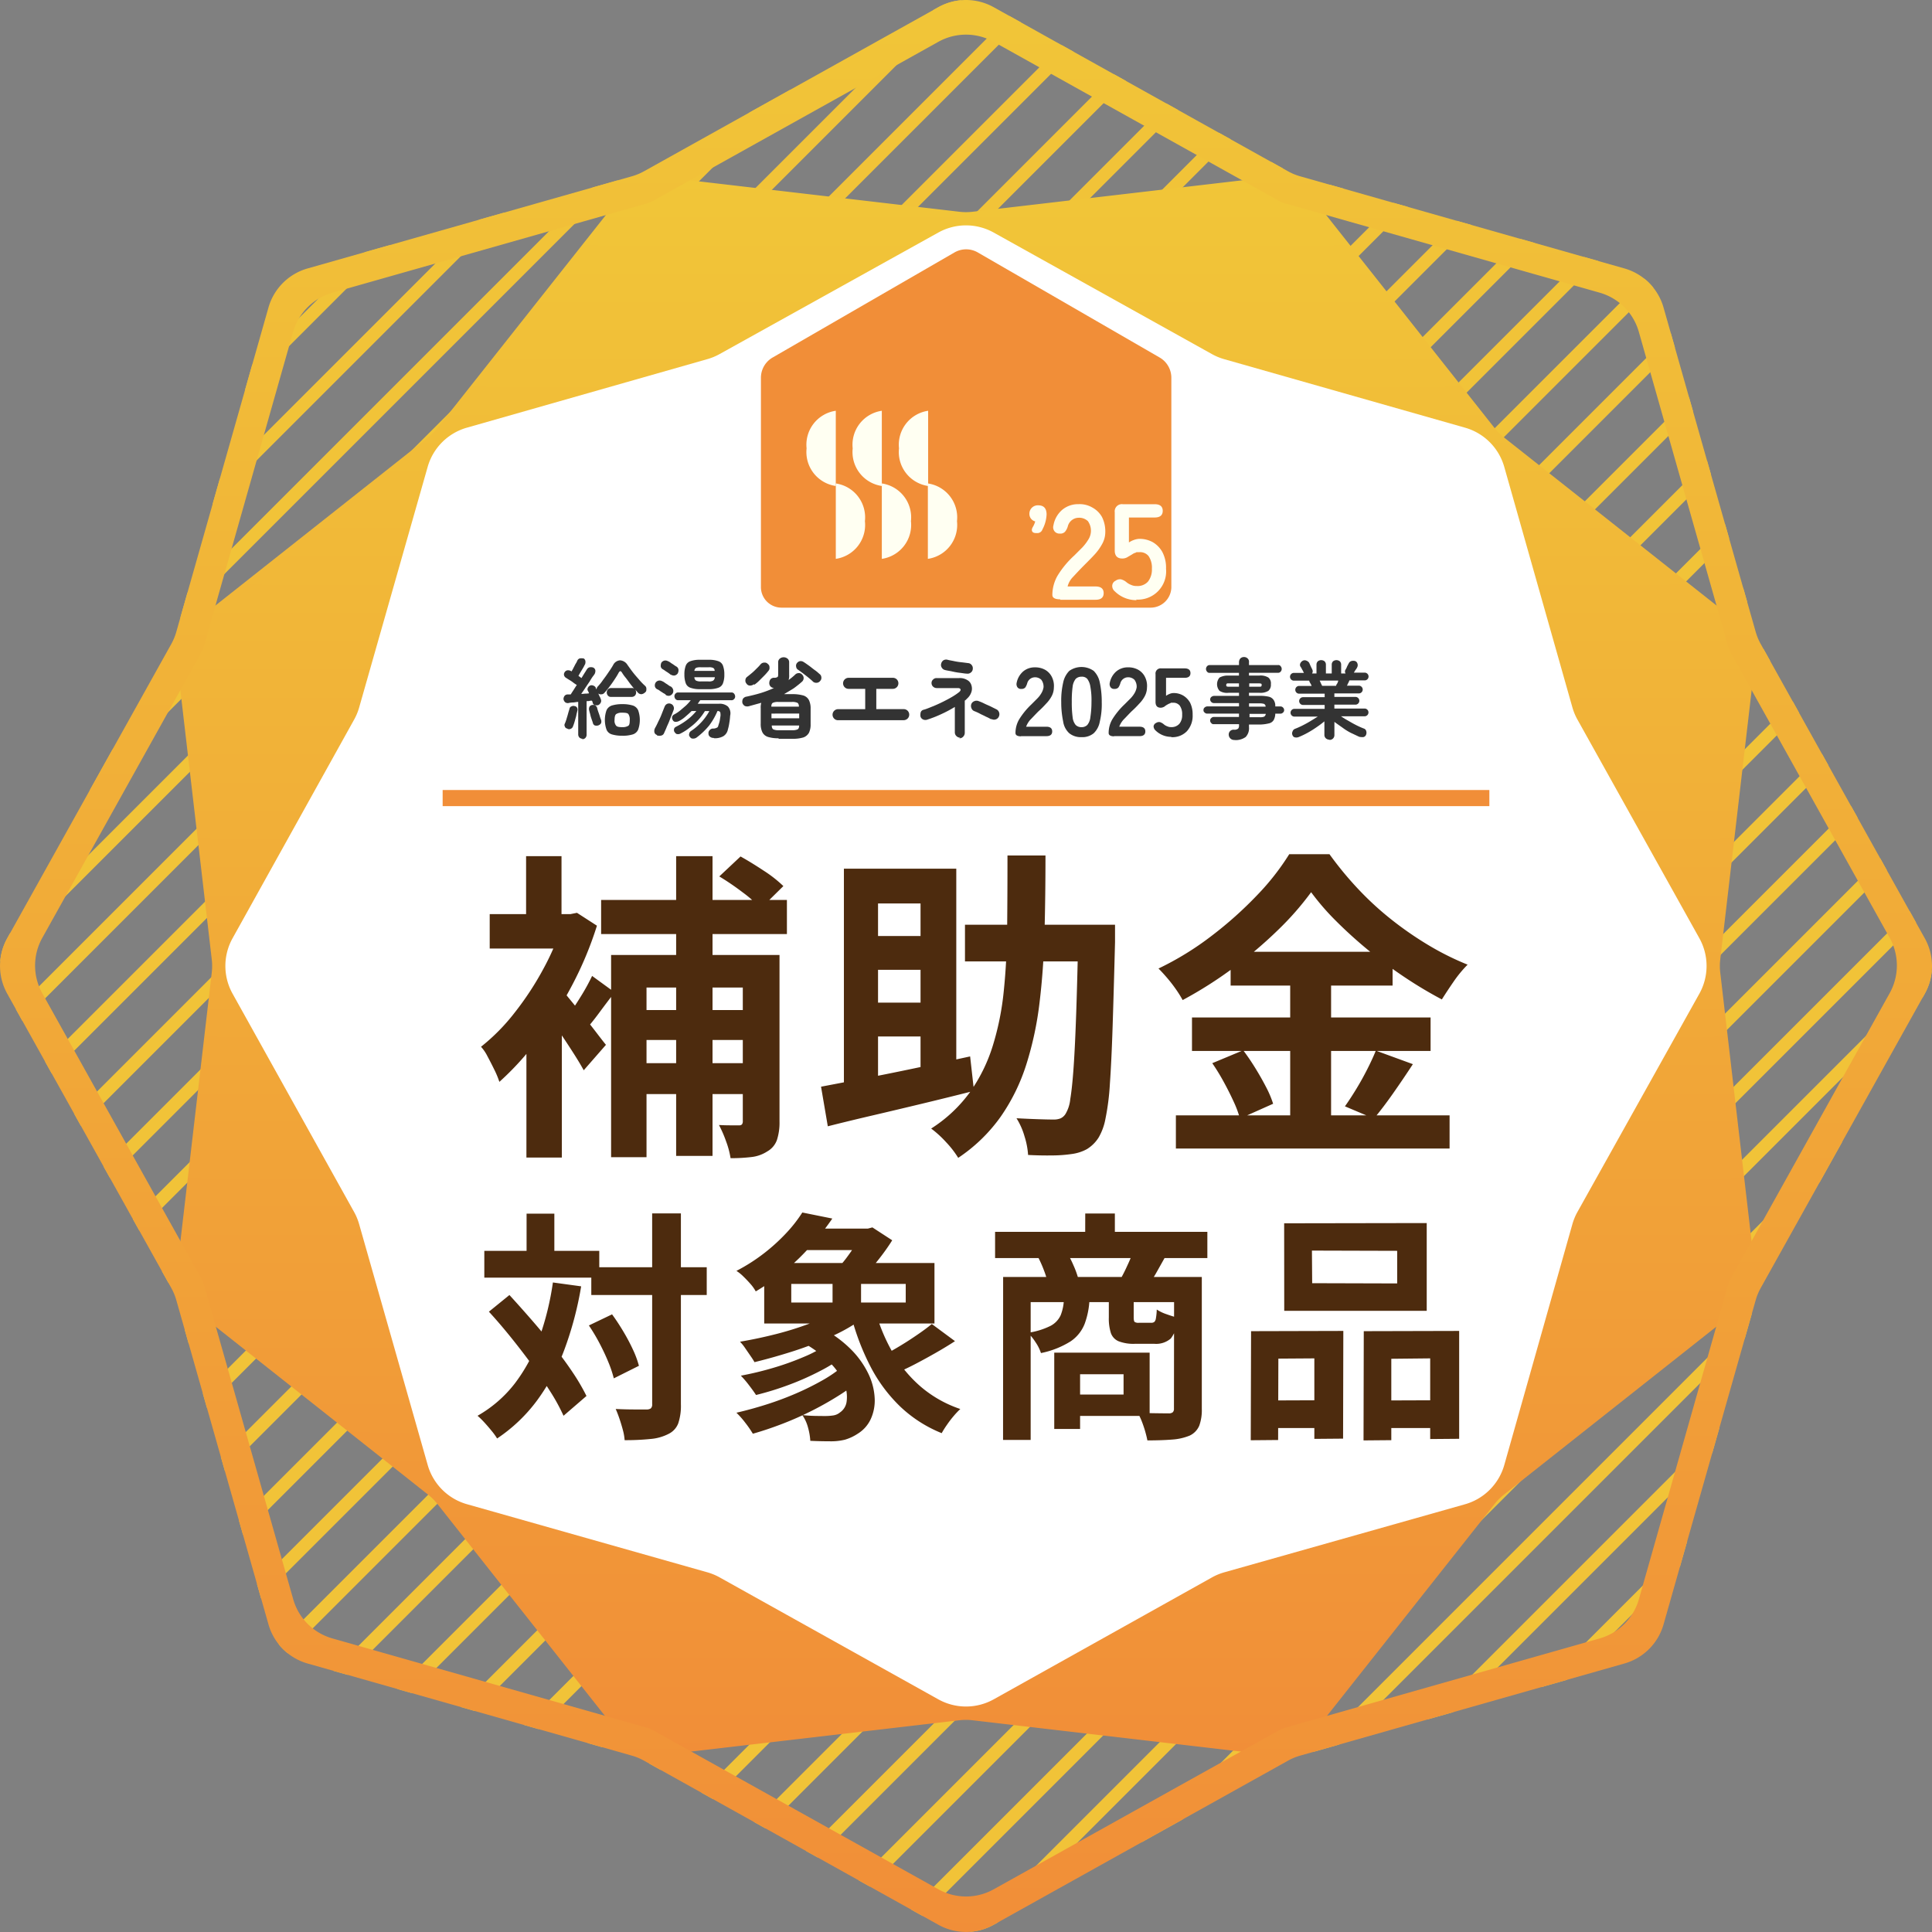 <svg xmlns="http://www.w3.org/2000/svg" xmlns:xlink="http://www.w3.org/1999/xlink" width="120.001" height="120.001" viewBox="0 0 120.001 120.001">
  <rect x="0" y="0" width="120.001" height="120.001" fill="#808080" stroke="none"/>
  <defs>
    <clipPath id="clip-path">
      <path id="パス_30698" data-name="パス 30698" d="M62.226.954a3.53,3.53,0,0,0-3.437,0L40.507,11.145a3.525,3.525,0,0,1-.754.312L19.611,17.181a3.53,3.53,0,0,0-2.431,2.431L11.457,39.753a3.531,3.531,0,0,1-.312.754L.954,58.788a3.53,3.53,0,0,0,0,3.437L11.145,80.507a3.53,3.53,0,0,1,.312.754L17.181,101.4a3.53,3.53,0,0,0,2.431,2.431l20.142,5.723a3.522,3.522,0,0,1,.754.313l18.281,10.191a3.528,3.528,0,0,0,3.437,0l18.281-10.191a3.522,3.522,0,0,1,.754-.313l20.142-5.723a3.53,3.53,0,0,0,2.431-2.431l5.723-20.142a3.521,3.521,0,0,1,.313-.754L120.06,62.226a3.528,3.528,0,0,0,0-3.437L109.869,40.507a3.521,3.521,0,0,1-.313-.754l-5.723-20.142a3.53,3.53,0,0,0-2.431-2.431L81.261,11.457a3.525,3.525,0,0,1-.754-.312Z" transform="translate(-0.507 -0.507)" fill="#fff"/>
    </clipPath>
    <linearGradient id="linear-gradient" x1="0.5" x2="0.5" y2="1" gradientUnits="objectBoundingBox">
      <stop offset="0" stop-color="#f1c638"/>
      <stop offset="1" stop-color="#f18e38"/>
    </linearGradient>
  </defs>
  <g id="subsidy_price_badge" transform="translate(16416.001 -7140.514)">
    <g id="special__price_icon2" data-name="special _price_icon2" transform="translate(-16416 7140.514)">
      <path id="パス_30746" data-name="パス 30746" d="M62.226.954a3.53,3.53,0,0,0-3.437,0L40.507,11.145a3.525,3.525,0,0,1-.754.312L19.611,17.181a3.53,3.53,0,0,0-2.431,2.431L11.457,39.753a3.531,3.531,0,0,1-.312.754L.954,58.788a3.53,3.53,0,0,0,0,3.437L11.145,80.507a3.53,3.53,0,0,1,.312.754L17.181,101.4a3.53,3.53,0,0,0,2.431,2.431l20.142,5.723a3.522,3.522,0,0,1,.754.313l18.281,10.191a3.528,3.528,0,0,0,3.437,0l18.281-10.191a3.522,3.522,0,0,1,.754-.313l20.142-5.723a3.53,3.53,0,0,0,2.431-2.431l5.723-20.142a3.521,3.521,0,0,1,.313-.754L120.06,62.226a3.528,3.528,0,0,0,0-3.437L109.869,40.507a3.521,3.521,0,0,1-.313-.754l-5.723-20.142a3.53,3.53,0,0,0-2.431-2.431L81.261,11.457a3.525,3.525,0,0,1-.754-.312Z" transform="translate(-0.507 -0.507)" fill="none"/>
      <g id="マスクグループ_1159" data-name="マスクグループ 1159" transform="translate(0 0)" clip-path="url(#clip-path)">
        <g id="グループ_7883" data-name="グループ 7883" transform="translate(-102.869 -6.563)">
          <path id="パス_30699" data-name="パス 30699" d="M31.632-6-101.493,127.125" transform="translate(101.493 6)" fill="none" stroke="#f1c338" stroke-miterlimit="10" stroke-width="0.8"/>
          <path id="パス_30700" data-name="パス 30700" d="M36.645-6-96.48,127.125" transform="translate(101.536 6)" fill="none" stroke="#f1c338" stroke-miterlimit="10" stroke-width="0.8"/>
          <path id="パス_30701" data-name="パス 30701" d="M41.684-6-91.44,127.125" transform="translate(101.579 6)" fill="none" stroke="#f1c338" stroke-miterlimit="10" stroke-width="0.8"/>
          <path id="パス_30702" data-name="パス 30702" d="M46.7-6-86.426,127.125" transform="translate(101.621 6)" fill="none" stroke="#f1c338" stroke-miterlimit="10" stroke-width="0.8"/>
          <path id="パス_30703" data-name="パス 30703" d="M51.738-6-81.387,127.125" transform="translate(101.664 6)" fill="none" stroke="#f1c338" stroke-miterlimit="10" stroke-width="0.8"/>
          <path id="パス_30704" data-name="パス 30704" d="M56.751-6-76.374,127.125" transform="translate(101.707 6)" fill="none" stroke="#f1c338" stroke-miterlimit="10" stroke-width="0.8"/>
          <path id="パス_30705" data-name="パス 30705" d="M61.792-6-71.332,127.125" transform="translate(101.75 6)" fill="none" stroke="#f1c338" stroke-miterlimit="10" stroke-width="0.8"/>
          <path id="パス_30706" data-name="パス 30706" d="M66.805-6-66.319,127.125" transform="translate(101.793 6)" fill="none" stroke="#f1c338" stroke-miterlimit="10" stroke-width="0.8"/>
          <path id="パス_30707" data-name="パス 30707" d="M71.844-6-61.28,127.125" transform="translate(101.836 6)" fill="none" stroke="#f1c338" stroke-miterlimit="10" stroke-width="0.8"/>
          <path id="パス_30708" data-name="パス 30708" d="M76.858-6-56.267,127.125" transform="translate(101.878 6)" fill="none" stroke="#f1c338" stroke-miterlimit="10" stroke-width="0.8"/>
          <path id="パス_30709" data-name="パス 30709" d="M81.9-6-51.226,127.125" transform="translate(101.921 6)" fill="none" stroke="#f1c338" stroke-miterlimit="10" stroke-width="0.8"/>
          <path id="パス_30710" data-name="パス 30710" d="M86.911-6-46.213,127.125" transform="translate(101.964 6)" fill="none" stroke="#f1c338" stroke-miterlimit="10" stroke-width="0.8"/>
          <path id="パス_30711" data-name="パス 30711" d="M91.952-6-41.173,127.125" transform="translate(102.007 6)" fill="none" stroke="#f1c338" stroke-miterlimit="10" stroke-width="0.8"/>
          <path id="パス_30712" data-name="パス 30712" d="M96.965-6-36.16,127.125" transform="translate(102.05 6)" fill="none" stroke="#f1c338" stroke-miterlimit="10" stroke-width="0.8"/>
          <path id="パス_30713" data-name="パス 30713" d="M101.978-6-31.147,127.125" transform="translate(102.092 6)" fill="none" stroke="#f1c338" stroke-miterlimit="10" stroke-width="0.8"/>
          <path id="パス_30714" data-name="パス 30714" d="M107.019-6-26.106,127.125" transform="translate(102.135 6)" fill="none" stroke="#f1c338" stroke-miterlimit="10" stroke-width="0.8"/>
          <path id="パス_30715" data-name="パス 30715" d="M112.032-6-21.093,127.125" transform="translate(102.178 6)" fill="none" stroke="#f1c338" stroke-miterlimit="10" stroke-width="0.8"/>
          <path id="パス_30716" data-name="パス 30716" d="M117.072-6-16.053,127.125" transform="translate(102.221 6)" fill="none" stroke="#f1c338" stroke-miterlimit="10" stroke-width="0.8"/>
          <path id="パス_30717" data-name="パス 30717" d="M122.085-6-11.04,127.125" transform="translate(102.264 6)" fill="none" stroke="#f1c338" stroke-miterlimit="10" stroke-width="0.8"/>
          <path id="パス_30718" data-name="パス 30718" d="M127.125-6-6,127.125" transform="translate(102.307 6)" fill="none" stroke="#f1c338" stroke-miterlimit="10" stroke-width="0.8"/>
          <path id="パス_30719" data-name="パス 30719" d="M132.138-6-.987,127.125" transform="translate(102.349 6)" fill="none" stroke="#f1c338" stroke-miterlimit="10" stroke-width="0.8"/>
          <path id="パス_30720" data-name="パス 30720" d="M137.179-6,4.054,127.125" transform="translate(102.392 6)" fill="none" stroke="#f1c338" stroke-miterlimit="10" stroke-width="0.8"/>
          <path id="パス_30721" data-name="パス 30721" d="M142.192-6,9.067,127.125" transform="translate(102.435 6)" fill="none" stroke="#f1c338" stroke-miterlimit="10" stroke-width="0.8"/>
          <path id="パス_30722" data-name="パス 30722" d="M147.231-6,14.106,127.125" transform="translate(102.478 6)" fill="none" stroke="#f1c338" stroke-miterlimit="10" stroke-width="0.8"/>
          <path id="パス_30723" data-name="パス 30723" d="M152.246-6,19.121,127.125" transform="translate(102.521 6)" fill="none" stroke="#f1c338" stroke-miterlimit="10" stroke-width="0.8"/>
          <path id="パス_30724" data-name="パス 30724" d="M157.285-6,24.16,127.125" transform="translate(102.564 6)" fill="none" stroke="#f1c338" stroke-miterlimit="10" stroke-width="0.8"/>
          <path id="パス_30725" data-name="パス 30725" d="M162.3-6,29.173,127.125" transform="translate(102.606 6)" fill="none" stroke="#f1c338" stroke-miterlimit="10" stroke-width="0.8"/>
          <path id="パス_30726" data-name="パス 30726" d="M167.338-6,34.213,127.125" transform="translate(102.649 6)" fill="none" stroke="#f1c338" stroke-miterlimit="10" stroke-width="0.8"/>
          <path id="パス_30727" data-name="パス 30727" d="M172.352-6,39.227,127.125" transform="translate(102.692 6)" fill="none" stroke="#f1c338" stroke-miterlimit="10" stroke-width="0.8"/>
          <path id="パス_30728" data-name="パス 30728" d="M177.365-6,44.24,127.125" transform="translate(102.735 6)" fill="none" stroke="#f1c338" stroke-miterlimit="10" stroke-width="0.8"/>
          <path id="パス_30729" data-name="パス 30729" d="M182.4-6,49.28,127.125" transform="translate(102.778 6)" fill="none" stroke="#f1c338" stroke-miterlimit="10" stroke-width="0.8"/>
          <path id="パス_30730" data-name="パス 30730" d="M187.418-6,54.293,127.125" transform="translate(102.82 6)" fill="none" stroke="#f1c338" stroke-miterlimit="10" stroke-width="0.8"/>
          <path id="パス_30731" data-name="パス 30731" d="M192.458-6,59.333,127.125" transform="translate(102.863 6)" fill="none" stroke="#f1c338" stroke-miterlimit="10" stroke-width="0.8"/>
          <path id="パス_30732" data-name="パス 30732" d="M197.472-6,64.347,127.125" transform="translate(102.906 6)" fill="none" stroke="#f1c338" stroke-miterlimit="10" stroke-width="0.8"/>
          <path id="パス_30733" data-name="パス 30733" d="M202.512-6,69.387,127.125" transform="translate(102.949 6)" fill="none" stroke="#f1c338" stroke-miterlimit="10" stroke-width="0.8"/>
          <path id="パス_30734" data-name="パス 30734" d="M207.524-6,74.4,127.125" transform="translate(102.992 6)" fill="none" stroke="#f1c338" stroke-miterlimit="10" stroke-width="0.8"/>
          <path id="パス_30735" data-name="パス 30735" d="M212.565-6,79.44,127.125" transform="translate(103.035 6)" fill="none" stroke="#f1c338" stroke-miterlimit="10" stroke-width="0.8"/>
          <path id="パス_30736" data-name="パス 30736" d="M217.579-6,84.454,127.125" transform="translate(103.077 6)" fill="none" stroke="#f1c338" stroke-miterlimit="10" stroke-width="0.8"/>
          <path id="パス_30737" data-name="パス 30737" d="M222.618-6,89.493,127.125" transform="translate(103.12 6)" fill="none" stroke="#f1c338" stroke-miterlimit="10" stroke-width="0.8"/>
        </g>
      </g>
      <path id="パス_30738" data-name="パス 30738" d="M60.561,106.912h-.108l-18.2,2.117a3.537,3.537,0,0,1-3.182-1.318L27.711,93.357l-.054-.054L13.3,81.942a3.537,3.537,0,0,1-1.318-3.182l2.117-18.2v-.081l-2.117-18.2A3.537,3.537,0,0,1,13.3,39.1L27.657,27.738l.054-.054L39.072,13.331a3.537,3.537,0,0,1,3.182-1.318l18.2,2.117h.108l18.2-2.117a3.537,3.537,0,0,1,3.182,1.318L93.3,27.684l.054.054L107.711,39.1a3.539,3.539,0,0,1,1.318,3.182l-2.117,18.2v.081l2.117,18.2a3.539,3.539,0,0,1-1.318,3.182L93.357,93.3l-.054.054L81.942,107.711a3.537,3.537,0,0,1-3.182,1.318Z" transform="translate(-0.507 -0.507)" fill="url(#linear-gradient)"/>
      <path id="パス_30739" data-name="パス 30739" d="M39.263,13.714A3.537,3.537,0,0,1,42.445,12.4L60.4,14.485h.162L78.514,12.4A3.537,3.537,0,0,1,81.7,13.714L92.8,27.753a3.279,3.279,0,0,0,.254.285l14.19,11.225a3.538,3.538,0,0,1,1.319,3.182L106.476,60.4v.189l2.09,17.954a3.538,3.538,0,0,1-1.319,3.182L93.207,92.832a3.293,3.293,0,0,0-.285.254L81.7,107.274a3.533,3.533,0,0,1-3.182,1.319L60.56,106.5H60.4l-17.954,2.089a3.533,3.533,0,0,1-3.182-1.319L28.156,93.236a3.28,3.28,0,0,0-.254-.285L13.713,81.725a3.536,3.536,0,0,1-1.319-3.182l2.089-17.954V60.4L12.394,42.446a3.536,3.536,0,0,1,1.319-3.182L27.752,28.157a3.277,3.277,0,0,0,.285-.254ZM82.1,12.88a3.537,3.537,0,0,0-3.183-1.32l-18,2.1a3.537,3.537,0,0,1-.818,0l-18-2.1a3.537,3.537,0,0,0-3.183,1.32L27.674,27.094a3.533,3.533,0,0,1-.581.581L12.879,38.913A3.537,3.537,0,0,0,11.559,42.1l2.1,18a3.536,3.536,0,0,1,0,.818l-2.1,18A3.536,3.536,0,0,0,12.879,82.1L27.093,93.341a3.534,3.534,0,0,1,.581.581l11.238,14.215a3.538,3.538,0,0,0,3.183,1.32l18-2.1a3.46,3.46,0,0,1,.818,0l18,2.1a3.538,3.538,0,0,0,3.183-1.32L93.339,93.922a3.539,3.539,0,0,1,.581-.581L108.135,82.1a3.537,3.537,0,0,0,1.32-3.183l-2.1-18a3.46,3.46,0,0,1,0-.818l2.1-18a3.538,3.538,0,0,0-1.32-3.183L93.92,27.675a3.538,3.538,0,0,1-.581-.581Z" transform="translate(-0.507 -0.507)" fill="url(#linear-gradient)"/>
      <path id="パス_30740" data-name="パス 30740" d="M93.94,29.51A3.539,3.539,0,0,0,91.5,27.07L76.541,22.815a3.545,3.545,0,0,1-.754-.312l-13.56-7.551a3.539,3.539,0,0,0-3.441,0L45.2,22.5a3.539,3.539,0,0,1-.75.311L29.505,27.071A3.539,3.539,0,0,0,27.071,29.5L22.815,44.447a3.534,3.534,0,0,1-.31.75L14.951,58.785a3.539,3.539,0,0,0,0,3.441L22.5,75.786a3.539,3.539,0,0,1,.312.754L27.071,91.5a3.539,3.539,0,0,0,2.44,2.437l14.932,4.23a3.543,3.543,0,0,1,.759.314l13.58,7.573a3.54,3.54,0,0,0,3.45,0l13.552-7.57a3.537,3.537,0,0,1,.763-.316L91.5,93.941A3.539,3.539,0,0,0,93.941,91.5L98.17,76.545a3.543,3.543,0,0,1,.316-.763l7.57-13.552a3.54,3.54,0,0,0,0-3.45L98.484,45.2a3.542,3.542,0,0,1-.314-.759Z" transform="translate(-0.507 -0.507)" fill="#fff"/>
      <path id="パス_30741" data-name="パス 30741" d="M58.788,3.105a3.53,3.53,0,0,1,3.437,0l17.726,9.88a1.27,1.27,0,0,0,.4.161l19.514,5.54a3.531,3.531,0,0,1,2.432,2.432l5.54,19.514a2.584,2.584,0,0,0,.161.4l9.88,17.726a3.527,3.527,0,0,1,0,3.437L108,79.925a1.277,1.277,0,0,0-.161.4L102.3,99.842a3.531,3.531,0,0,1-2.432,2.431l-19.514,5.541a2.408,2.408,0,0,0-.4.161l-17.726,9.88a3.527,3.527,0,0,1-3.437,0l-17.726-9.88a1.252,1.252,0,0,0-.4-.161l-19.514-5.541a3.53,3.53,0,0,1-2.432-2.431l-5.54-19.514a2.534,2.534,0,0,0-.161-.4L3.132,62.2a3.53,3.53,0,0,1,0-3.437l9.88-17.726a1.268,1.268,0,0,0,.161-.4l5.54-19.514a3.53,3.53,0,0,1,2.432-2.432l19.514-5.54a2.53,2.53,0,0,0,.4-.161ZM62.226.954a3.53,3.53,0,0,0-3.437,0L40.507,11.145a3.525,3.525,0,0,1-.754.312L19.611,17.181a3.53,3.53,0,0,0-2.431,2.431L11.457,39.753a3.531,3.531,0,0,1-.312.754L.954,58.788a3.53,3.53,0,0,0,0,3.437L11.145,80.507a3.53,3.53,0,0,1,.312.754L17.181,101.4a3.53,3.53,0,0,0,2.431,2.431l20.142,5.723a3.522,3.522,0,0,1,.754.313l18.281,10.191a3.528,3.528,0,0,0,3.437,0l18.281-10.191a3.522,3.522,0,0,1,.754-.313l20.142-5.723a3.53,3.53,0,0,0,2.431-2.431l5.723-20.142a3.521,3.521,0,0,1,.313-.754L120.06,62.226a3.528,3.528,0,0,0,0-3.437L109.869,40.507a3.521,3.521,0,0,1-.313-.754l-5.723-20.142a3.53,3.53,0,0,0-2.431-2.431L91.047,14.238l-9.786-2.781a3.525,3.525,0,0,1-.754-.312Z" transform="translate(-0.507 -0.507)" fill="url(#linear-gradient)"/>
      <path id="パス_30742" data-name="パス 30742" d="M93.014,52.167H28v1H93.014Z" transform="translate(-0.507 -3.097)" fill="#f18e38"/>
      <path id="パス_30768" data-name="パス 30768" d="M62.226.954a3.53,3.53,0,0,0-3.437,0L40.507,11.145a3.525,3.525,0,0,1-.754.312L19.611,17.181a3.53,3.53,0,0,0-2.431,2.431L11.457,39.753a3.531,3.531,0,0,1-.312.754L.954,58.788a3.53,3.53,0,0,0,0,3.437L11.145,80.507a3.53,3.53,0,0,1,.312.754L17.181,101.4a3.53,3.53,0,0,0,2.431,2.431l20.142,5.723a3.522,3.522,0,0,1,.754.313l18.281,10.191a3.528,3.528,0,0,0,3.437,0l18.281-10.191a3.522,3.522,0,0,1,.754-.313l20.142-5.723a3.53,3.53,0,0,0,2.431-2.431l5.723-20.142a3.521,3.521,0,0,1,.313-.754L120.06,62.226a3.528,3.528,0,0,0,0-3.437L109.869,40.507a3.521,3.521,0,0,1-.313-.754l-5.723-20.142a3.53,3.53,0,0,0-2.431-2.431L81.261,11.457a3.525,3.525,0,0,1-.754-.312Z" transform="translate(-0.508 -0.507)" fill="none"/>
    </g>
    <g id="group1" transform="translate(-16381.001 7156)">
      <path id="パス_30747" data-name="パス 30747" d="M36.463,22.257a1.291,1.291,0,0,0,1.292-1.24V7.979a1.454,1.454,0,0,0-.723-1.257L25.733.194a1.447,1.447,0,0,0-1.447,0l-11.3,6.528a1.454,1.454,0,0,0-.723,1.257V21.017a1.28,1.28,0,0,0,1.292,1.24H36.463Z" transform="translate(0 0)" fill="#f18e38"/>
      <path id="パス_30748" data-name="パス 30748" d="M30.864,21.74c-.327,0-.5-.086-.5-.276a2.433,2.433,0,0,1,.31-1.171,5.723,5.723,0,0,1,1.051-1.275l.5-.5a2.946,2.946,0,0,0,.379-.5,1.018,1.018,0,0,0-.035-1.137.783.783,0,0,0-.586-.207.7.7,0,0,0-.655.517.911.911,0,0,1-.172.344.383.383,0,0,1-.327.121.391.391,0,0,1-.327-.138.41.41,0,0,1-.069-.379,1.637,1.637,0,0,1,.551-.965,1.529,1.529,0,0,1,1-.345,1.554,1.554,0,0,1,.861.207,1.515,1.515,0,0,1,.6.586,1.976,1.976,0,0,1,.207.947,1.51,1.51,0,0,1-.189.723,3.256,3.256,0,0,1-.465.654c-.189.207-.413.431-.654.672-.258.258-.482.5-.689.723a1.3,1.3,0,0,0-.344.6h1.74c.327,0,.5.138.5.413s-.172.413-.5.413h-2.2Z" transform="translate(0 0)" fill="#fffff2"/>
      <path id="パス_30749" data-name="パス 30749" d="M35.6,21.791a1.9,1.9,0,0,1-1.361-.551.427.427,0,0,1-.155-.362.357.357,0,0,1,.207-.293.453.453,0,0,1,.344-.086.863.863,0,0,1,.327.172,1.009,1.009,0,0,0,.293.172.772.772,0,0,0,.345.069.862.862,0,0,0,.706-.276,1.208,1.208,0,0,0,.241-.792,1.279,1.279,0,0,0-.207-.792.675.675,0,0,0-.568-.241c-.241,0-.172,0-.241.035a.581.581,0,0,0-.207.1c-.121.069-.207.121-.293.172a.613.613,0,0,1-.327.086c-.31,0-.465-.172-.465-.5V16.331a.446.446,0,0,1,.5-.5h1.981c.327,0,.5.138.5.413s-.172.413-.5.413h-1.6v1.55a1.306,1.306,0,0,1,.31-.155,1.114,1.114,0,0,1,.327-.069,1.7,1.7,0,0,1,.844.207,1.608,1.608,0,0,1,.6.62,2.087,2.087,0,0,1,.224,1.033,1.754,1.754,0,0,1-1.86,1.912Z" transform="translate(0 0)" fill="#fffff2"/>
      <path id="パス_30750" data-name="パス 30750" d="M29.4,17.624h-.052c-.241,0-.258-.138-.258-.207a.412.412,0,0,1,.052-.155A1.392,1.392,0,0,0,29.3,16.9a.476.476,0,0,1-.362-.465.52.52,0,0,1,.551-.534c.327,0,.517.172.517.568a2.163,2.163,0,0,1-.258.93A.33.33,0,0,1,29.4,17.624Z" transform="translate(0 0)" fill="#fffff2"/>
      <path id="パス_30751" data-name="パス 30751" d="M15.1,12.353A2.129,2.129,0,0,0,16.913,14.7V10.028A2.129,2.129,0,0,0,15.1,12.371Z" transform="translate(0 0)" fill="#fffff2"/>
      <path id="パス_30752" data-name="パス 30752" d="M16.914,14.558v4.668a2.129,2.129,0,0,0,1.808-2.342,2.129,2.129,0,0,0-1.808-2.342Z" transform="translate(0 0)" fill="#fffff2"/>
      <path id="パス_30753" data-name="パス 30753" d="M17.964,12.353A2.129,2.129,0,0,0,19.772,14.7V10.028a2.129,2.129,0,0,0-1.809,2.342Z" transform="translate(0 0)" fill="#fffff2"/>
      <path id="パス_30754" data-name="パス 30754" d="M20.84,12.353A2.129,2.129,0,0,0,22.649,14.7V10.028a2.129,2.129,0,0,0-1.809,2.342Z" transform="translate(0 0)" fill="#fffff2"/>
      <path id="パス_30755" data-name="パス 30755" d="M22.632,14.558v4.668a2.129,2.129,0,0,0,1.809-2.342,2.129,2.129,0,0,0-1.809-2.342Z" transform="translate(0 0)" fill="#fffff2"/>
      <path id="パス_30756" data-name="パス 30756" d="M19.772,14.558v4.668a2.129,2.129,0,0,0,1.809-2.342,2.129,2.129,0,0,0-1.809-2.342Z" transform="translate(0 0)" fill="#fffff2"/>
      <path id="パス_30757" data-name="パス 30757" d="M1.206,30.4A.3.3,0,0,1,1,30.334a.285.285,0,0,1-.086-.207V28.112c-.121,0-.224.034-.327.034a1.333,1.333,0,0,0-.276.035A.268.268,0,0,1,.1,28.129.34.34,0,0,1,0,27.94a.331.331,0,0,1,.069-.207.247.247,0,0,1,.189-.086H.448c.034-.052.086-.138.155-.241s.138-.224.224-.344c-.052-.035-.138-.086-.224-.155a2.248,2.248,0,0,0-.258-.172c-.086-.052-.155-.1-.189-.12a.275.275,0,0,1-.121-.155.239.239,0,0,1,.034-.19.249.249,0,0,1,.172-.121.372.372,0,0,1,.207.035l.052.034c.034-.069.086-.138.121-.224.052-.086.086-.172.138-.258a1.1,1.1,0,0,0,.1-.19.245.245,0,0,1,.155-.138.831.831,0,0,1,.207,0c.069,0,.121.086.138.155a.424.424,0,0,1-.017.207c-.034.052-.069.138-.121.224l-.155.258c-.052.086-.1.172-.138.241l.189.138c.086-.138.155-.258.224-.362s.1-.172.121-.189a.249.249,0,0,1,.172-.121.425.425,0,0,1,.207.017.237.237,0,0,1,.138.172.437.437,0,0,1-.034.207,1.083,1.083,0,0,1-.121.172,3.809,3.809,0,0,0-.207.327c-.086.121-.172.258-.258.379-.086.138-.172.258-.258.379a1.061,1.061,0,0,0,.241-.017,1.139,1.139,0,0,0,.241-.017c0-.035-.017-.052-.034-.086a.13.13,0,0,0-.034-.069.187.187,0,0,1,0-.19.269.269,0,0,1,.138-.138.242.242,0,0,1,.189,0A.275.275,0,0,1,2,27.216a.085.085,0,0,0,.017.052c0,.017.017.035.034.069a.306.306,0,0,1,.069-.172,3.135,3.135,0,0,0,.344-.431c.121-.155.241-.327.344-.482.121-.172.207-.31.276-.431a.518.518,0,0,1,.431-.293.592.592,0,0,1,.465.293c.1.138.207.293.327.448s.258.31.379.448a3.838,3.838,0,0,0,.362.379.246.246,0,0,1,.1.207c0,.086,0,.155-.069.207a.411.411,0,0,1-.224.121.285.285,0,0,1-.224-.086,3.558,3.558,0,0,0-.258-.276c-.086-.1-.189-.224-.276-.344s-.172-.241-.258-.344a2.341,2.341,0,0,1-.207-.293c-.034-.052-.069-.086-.1-.086s-.069.035-.1.086a4.1,4.1,0,0,1-.241.4c-.1.155-.207.31-.327.465a4.458,4.458,0,0,1-.327.4.247.247,0,0,1-.189.086.247.247,0,0,1-.189-.052c.034.069.052.121.086.189a.613.613,0,0,1,.069.155.255.255,0,0,1,0,.224.338.338,0,0,1-.155.155.418.418,0,0,1-.207,0,.187.187,0,0,1-.138-.138.275.275,0,0,0-.052-.138.477.477,0,0,0-.155.017c-.052.017-.1,0-.172.017v2.084a.285.285,0,0,1-.086.207.274.274,0,0,1-.207.069Zm-.982-.637a.167.167,0,0,1-.138-.121.186.186,0,0,1,0-.189,2.377,2.377,0,0,0,.1-.276c.034-.121.069-.224.1-.344s.069-.224.086-.293A.184.184,0,0,1,.5,28.388a.244.244,0,0,1,.189-.017.2.2,0,0,1,.155.1.237.237,0,0,1,.017.189c-.017.086-.052.189-.069.31l-.1.362a2.784,2.784,0,0,1-.1.293.244.244,0,0,1-.138.155.219.219,0,0,1-.207,0Zm1.929-.189a.418.418,0,0,1-.207,0,.219.219,0,0,1-.121-.155c-.017-.069-.052-.155-.086-.258a2.087,2.087,0,0,1-.086-.31c-.034-.1-.052-.189-.069-.258a.34.34,0,0,1,.034-.189.251.251,0,0,1,.155-.1.358.358,0,0,1,.189.017.306.306,0,0,1,.121.138c.017.069.034.138.069.241s.069.189.1.293a1.873,1.873,0,0,0,.086.241.352.352,0,0,1,0,.189.3.3,0,0,1-.155.138Zm1.5.637A2.149,2.149,0,0,1,3,30.127a.507.507,0,0,1-.327-.293,1.81,1.81,0,0,1,0-1.206A.551.551,0,0,1,3,28.336a2.146,2.146,0,0,1,.655-.086,2.146,2.146,0,0,1,.655.086.551.551,0,0,1,.327.293,1.81,1.81,0,0,1,0,1.206.551.551,0,0,1-.327.293A2.149,2.149,0,0,1,3.651,30.213ZM2.945,27.8a.222.222,0,0,1-.189-.086.295.295,0,0,1,0-.379.277.277,0,0,1,.189-.086H4.254a.222.222,0,0,1,.189.086.295.295,0,0,1,0,.379.277.277,0,0,1-.189.086Zm.706,1.877a.642.642,0,0,0,.379-.086c.069-.052.086-.172.086-.362a.579.579,0,0,0-.086-.362c-.052-.069-.189-.086-.379-.086a.641.641,0,0,0-.379.086q-.1.078-.1.362a.477.477,0,0,0,.1.362C3.341,29.662,3.462,29.679,3.651,29.679Z" transform="translate(0 0)" fill="#333"/>
      <path id="パス_30758" data-name="パス 30758" d="M5.8,30.162a.225.225,0,0,1-.155-.172.4.4,0,0,1,.034-.241,4.62,4.62,0,0,0,.207-.413,4.386,4.386,0,0,0,.224-.5c.069-.172.121-.31.172-.431a.308.308,0,0,1,.155-.172.294.294,0,0,1,.241,0,.274.274,0,0,1,.155.155.293.293,0,0,1,0,.241c-.034.086-.069.189-.121.31s-.1.258-.155.4-.121.258-.172.4c-.052.121-.1.224-.138.31a.248.248,0,0,1-.189.155.442.442,0,0,1-.258-.017Zm.551-2.5a.6.6,0,0,0-.155-.1c-.069-.052-.138-.086-.207-.138a.646.646,0,0,0-.172-.1.274.274,0,0,1-.138-.172.328.328,0,0,1,.034-.224.306.306,0,0,1,.189-.138.329.329,0,0,1,.224.034.644.644,0,0,1,.172.1c.069.052.138.086.207.138a.644.644,0,0,0,.172.1.343.343,0,0,1,.138.207.3.3,0,0,1-.052.241.327.327,0,0,1-.189.121.335.335,0,0,1-.224-.052Zm.327-1.223a1.68,1.68,0,0,0-.155-.121c-.069-.052-.138-.086-.207-.138a1.165,1.165,0,0,0-.155-.1.249.249,0,0,1-.121-.172.509.509,0,0,1,.034-.224.306.306,0,0,1,.189-.138.328.328,0,0,1,.224.035.643.643,0,0,1,.172.1c.069.052.138.086.207.138a1.171,1.171,0,0,0,.155.1.261.261,0,0,1,.121.19.41.41,0,0,1-.052.241.328.328,0,0,1-.189.121.335.335,0,0,1-.224-.052Zm2.652,3.91a.347.347,0,0,1-.224-.069.234.234,0,0,1-.1-.19.271.271,0,0,1,.069-.224.3.3,0,0,1,.189-.1.484.484,0,0,0,.258-.052q.078-.026.1-.155A2.668,2.668,0,0,0,9.7,29.3c.017-.1.034-.207.052-.327a.777.777,0,0,0-.017-.224.181.181,0,0,0-.172-.069,4.181,4.181,0,0,1-.517.9,4.524,4.524,0,0,1-.775.741.346.346,0,0,1-.224.069.2.2,0,0,1-.189-.1.194.194,0,0,1-.052-.19.262.262,0,0,1,.1-.172A3.48,3.48,0,0,0,9.06,28.68H8.784a3.5,3.5,0,0,1-.93,1.016,3.083,3.083,0,0,1-.586.379.3.3,0,0,1-.207.034c-.069,0-.121-.069-.172-.138a.244.244,0,0,1-.017-.19c.017-.069.069-.1.138-.138a4.157,4.157,0,0,0,.689-.431,3.259,3.259,0,0,0,.551-.534H7.957c-.121.121-.241.224-.379.344a1.837,1.837,0,0,1-.4.276.477.477,0,0,1-.224.052.187.187,0,0,1-.172-.121.252.252,0,0,1-.034-.189.244.244,0,0,1,.138-.155,2.2,2.2,0,0,0,.362-.241l.362-.31a2.506,2.506,0,0,0,.293-.327H7.131a.221.221,0,0,1-.172-.069.306.306,0,0,1-.069-.172.221.221,0,0,1,.069-.172.2.2,0,0,1,.172-.069h3.29a.2.2,0,0,1,.172.069.306.306,0,0,1,.069.172.221.221,0,0,1-.069.172.2.2,0,0,1-.172.069H8.491c-.017.035-.052.069-.069.1s-.052.069-.086.12H9.645a.776.776,0,0,1,.568.172.633.633,0,0,1,.138.568,3.555,3.555,0,0,1-.052.448,2.676,2.676,0,0,1-.086.4.631.631,0,0,1-.293.431,1.073,1.073,0,0,1-.568.121ZM8.457,27.32a1.644,1.644,0,0,1-.568-.086.466.466,0,0,1-.293-.276,1.536,1.536,0,0,1-.086-.551,1.47,1.47,0,0,1,.086-.551.465.465,0,0,1,.293-.276,1.642,1.642,0,0,1,.568-.086h.586a1.642,1.642,0,0,1,.568.086.465.465,0,0,1,.293.276,1.536,1.536,0,0,1,.086.551,1.469,1.469,0,0,1-.086.551.466.466,0,0,1-.293.276,1.644,1.644,0,0,1-.568.086Zm.086-.482h.448a.531.531,0,0,0,.31-.052.3.3,0,0,0,.1-.207H8.13a.242.242,0,0,0,.1.207A.623.623,0,0,0,8.543,26.837Zm-.413-.654H9.387a.191.191,0,0,0-.1-.189.636.636,0,0,0-.293-.034H8.543a.766.766,0,0,0-.31.034A.252.252,0,0,0,8.13,26.183Z" transform="translate(0 0)" fill="#333"/>
      <path id="パス_30759" data-name="パス 30759" d="M13.349,30.37a2.149,2.149,0,0,1-.655-.086.584.584,0,0,1-.344-.293,1.179,1.179,0,0,1-.1-.534V28.51a1.063,1.063,0,0,1,.034-.344l-.362.1-.362.1a.421.421,0,0,1-.293,0,.347.347,0,0,1-.155-.19.414.414,0,0,1,.034-.258.338.338,0,0,1,.241-.138c.31-.069.6-.138.878-.224a6.551,6.551,0,0,0,.81-.31.294.294,0,0,1-.293-.293.4.4,0,0,1,.069-.241.289.289,0,0,1,.241-.1.331.331,0,0,0,.207-.052c.035-.035.035-.1.035-.189v-.706a.289.289,0,0,1,.1-.241.381.381,0,0,1,.482,0,.289.289,0,0,1,.1.241v.758a.908.908,0,0,1-.034.327,3.629,3.629,0,0,0,.4-.327.3.3,0,0,1,.224-.1.253.253,0,0,1,.224.1.285.285,0,0,1,.086.207.3.3,0,0,1-.1.224q-.232.207-.517.413c-.189.121-.4.241-.6.362h.534a2.358,2.358,0,0,1,.672.086.584.584,0,0,1,.344.293,1.178,1.178,0,0,1,.1.534v.947a1.178,1.178,0,0,1-.1.534.649.649,0,0,1-.344.293,2.189,2.189,0,0,1-.672.086h-.861Zm-1.516-3.359a.412.412,0,0,1-.241.086.251.251,0,0,1-.224-.121.272.272,0,0,1-.069-.224.263.263,0,0,1,.121-.207c.086-.069.172-.138.276-.224s.207-.189.31-.293a2.865,2.865,0,0,0,.241-.258.3.3,0,0,1,.224-.1.264.264,0,0,1,.224.086.245.245,0,0,1,.1.207.271.271,0,0,1-.069.224,3.511,3.511,0,0,1-.258.293l-.31.31a2.05,2.05,0,0,1-.31.258Zm1.085,2.118h1.722v-.293H12.918Zm0-.723h1.705c0-.121-.035-.207-.1-.241a.756.756,0,0,0-.327-.052h-.861a.756.756,0,0,0-.327.052c-.069.035-.1.121-.1.241Zm.431,1.464h.861a.754.754,0,0,0,.327-.052c.069-.034.1-.121.1-.241H12.936c0,.121.035.207.1.241a.754.754,0,0,0,.327.052Zm2.136-3.031c-.069-.069-.172-.155-.276-.241s-.224-.172-.327-.258c-.121-.086-.207-.155-.31-.224a.249.249,0,0,1-.121-.19A.261.261,0,0,1,14.5,25.7a.328.328,0,0,1,.189-.121.335.335,0,0,1,.224.052c.086.052.207.138.327.224s.241.19.362.276a2.427,2.427,0,0,1,.293.241.263.263,0,0,1,.121.207.271.271,0,0,1-.069.224.294.294,0,0,1-.224.121.318.318,0,0,1-.224-.069Z" transform="translate(0 0)" fill="#333"/>
      <path id="パス_30760" data-name="パス 30760" d="M17.052,29.249a.34.34,0,0,1-.241-.1.344.344,0,0,1,.241-.586H18.74V27.3H17.706a.34.34,0,0,1-.241-.1.344.344,0,0,1,.241-.586h2.756a.34.34,0,0,1,.241.1.345.345,0,0,1-.241.586H19.429V28.56h1.705a.34.34,0,0,1,.241.1.344.344,0,0,1-.241.586H17.052Z" transform="translate(0 0)" fill="#333"/>
      <path id="パス_30761" data-name="パス 30761" d="M24.648,30.334a.34.34,0,0,1-.241-.1.313.313,0,0,1-.1-.241V28.423a7.717,7.717,0,0,1-.844.448,7.1,7.1,0,0,1-.878.344.338.338,0,0,1-.258-.017.279.279,0,0,1-.155-.189.658.658,0,0,1,.017-.258.248.248,0,0,1,.19-.155c.189-.052.379-.138.6-.224.207-.086.431-.189.637-.293s.4-.207.568-.31a3.654,3.654,0,0,0,.4-.276c.069-.069.1-.121.069-.172-.017-.052-.086-.069-.172-.069H23.184a.327.327,0,0,1-.224-.086.3.3,0,0,1-.1-.224.278.278,0,0,1,.1-.224.285.285,0,0,1,.224-.086h1.378a.883.883,0,0,1,.517.121.533.533,0,0,1,.258.327.679.679,0,0,1,0,.413.928.928,0,0,1-.258.4l-.069.069a.376.376,0,0,1-.086.069v2a.34.34,0,0,1-.1.241.313.313,0,0,1-.241.1Zm.413-3.979c-.138,0-.276-.034-.448-.052a4.007,4.007,0,0,1-.482-.086c-.155-.034-.31-.052-.431-.086a.307.307,0,0,1-.207-.155.293.293,0,0,1-.034-.241.343.343,0,0,1,.138-.207.334.334,0,0,1,.258-.034c.121.034.258.052.413.086a4.028,4.028,0,0,0,.448.069c.155.017.276.034.413.052a.294.294,0,0,1,.224.12.309.309,0,0,1,.069.241.294.294,0,0,1-.121.224A.308.308,0,0,1,25.061,26.356Zm1.481,2.825a2.6,2.6,0,0,0-.31-.155c-.121-.069-.258-.121-.379-.189a2.723,2.723,0,0,0-.345-.155.313.313,0,0,1-.172-.189.335.335,0,0,1,0-.258.313.313,0,0,1,.189-.172.336.336,0,0,1,.258,0,2.845,2.845,0,0,1,.362.155c.138.069.276.121.413.189l.344.172a.321.321,0,0,1,.155.189.338.338,0,0,1-.017.258.313.313,0,0,1-.189.172.338.338,0,0,1-.258-.017Z" transform="translate(0 0)" fill="#333"/>
      <path id="パス_30762" data-name="パス 30762" d="M28.436,30.25q-.362,0-.362-.207A1.676,1.676,0,0,1,28.3,29.2a4.607,4.607,0,0,1,.758-.93l.362-.362a1.682,1.682,0,0,0,.276-.362,1.036,1.036,0,0,0,.121-.344.713.713,0,0,0-.138-.465.558.558,0,0,0-.413-.155.5.5,0,0,0-.465.379.9.9,0,0,1-.121.258.312.312,0,0,1-.241.086.268.268,0,0,1-.241-.1.351.351,0,0,1-.052-.276,1.252,1.252,0,0,1,.4-.706,1.1,1.1,0,0,1,.723-.258,1.271,1.271,0,0,1,.62.138,1.037,1.037,0,0,1,.431.431,1.238,1.238,0,0,1,.138.689,1.172,1.172,0,0,1-.138.534,2.022,2.022,0,0,1-.345.465,6.359,6.359,0,0,1-.482.482c-.19.19-.345.362-.5.517a1.339,1.339,0,0,0-.258.431h1.257c.241,0,.362.1.362.293s-.121.293-.362.293h-1.6Z" transform="translate(0 0)" fill="#333"/>
      <path id="パス_30763" data-name="パス 30763" d="M32.174,30.3a1.142,1.142,0,0,1-.758-.241,1.216,1.216,0,0,1-.379-.723,5.793,5.793,0,0,1-.121-1.206,4.968,4.968,0,0,1,.121-1.223,1.438,1.438,0,0,1,.379-.723,1.312,1.312,0,0,1,1.516,0,1.382,1.382,0,0,1,.379.723,5.719,5.719,0,0,1,.121,1.223,4.643,4.643,0,0,1-.121,1.206,1.317,1.317,0,0,1-.379.723A1.11,1.11,0,0,1,32.174,30.3Zm0-.62a.493.493,0,0,0,.362-.138.9.9,0,0,0,.189-.482,6.118,6.118,0,0,0,.069-.947,4.519,4.519,0,0,0-.069-.947,1.07,1.07,0,0,0-.189-.482.434.434,0,0,0-.362-.138.494.494,0,0,0-.362.138.97.97,0,0,0-.189.482,6.562,6.562,0,0,0-.052.947,6.729,6.729,0,0,0,.052.947.9.9,0,0,0,.189.482A.494.494,0,0,0,32.174,29.68Z" transform="translate(0 0)" fill="#333"/>
      <path id="パス_30764" data-name="パス 30764" d="M34.223,30.25q-.362,0-.362-.207a1.676,1.676,0,0,1,.224-.844,4.607,4.607,0,0,1,.758-.93l.362-.362a1.682,1.682,0,0,0,.276-.362,1.034,1.034,0,0,0,.12-.344.712.712,0,0,0-.138-.465.558.558,0,0,0-.413-.155.5.5,0,0,0-.465.379.9.9,0,0,1-.121.258.312.312,0,0,1-.241.086.268.268,0,0,1-.241-.1.351.351,0,0,1-.052-.276,1.252,1.252,0,0,1,.4-.706,1.1,1.1,0,0,1,.723-.258,1.271,1.271,0,0,1,.62.138,1.037,1.037,0,0,1,.431.431,1.238,1.238,0,0,1,.138.689,1.172,1.172,0,0,1-.138.534,2.019,2.019,0,0,1-.344.465,6.341,6.341,0,0,1-.482.482c-.189.19-.345.362-.5.517a1.339,1.339,0,0,0-.258.431h1.257c.241,0,.362.1.362.293s-.121.293-.362.293h-1.6Z" transform="translate(0 0)" fill="#333"/>
      <path id="パス_30765" data-name="パス 30765" d="M37.754,30.283a1.4,1.4,0,0,1-.982-.4.359.359,0,0,1-.12-.258.264.264,0,0,1,.155-.207.328.328,0,0,1,.241-.052.707.707,0,0,1,.241.138.644.644,0,0,0,.207.121.55.55,0,0,0,.241.052.65.65,0,0,0,.517-.207.831.831,0,0,0,.172-.568.894.894,0,0,0-.155-.568.51.51,0,0,0-.413-.172c-.172,0-.12,0-.172.034a.613.613,0,0,0-.155.069,1.074,1.074,0,0,0-.207.138.489.489,0,0,1-.224.069c-.224,0-.327-.121-.327-.362V26.391a.32.32,0,0,1,.362-.362H38.58c.241,0,.362.1.362.293s-.12.293-.362.293H37.426v1.119a.928.928,0,0,1,.224-.121.608.608,0,0,1,.241-.052,1.163,1.163,0,0,1,.6.155,1.2,1.2,0,0,1,.431.448,1.622,1.622,0,0,1,.155.741,1.425,1.425,0,0,1-.362,1.033,1.247,1.247,0,0,1-.965.362Z" transform="translate(0 0)" fill="#333"/>
      <path id="パス_30766" data-name="パス 30766" d="M41.7,30.473a.337.337,0,0,1-.379-.293.309.309,0,0,1,.069-.241.3.3,0,0,1,.258-.1.385.385,0,0,0,.258-.069.3.3,0,0,0,.052-.207v-.069H40.389a.168.168,0,0,1-.155-.069.21.21,0,0,1-.069-.155.187.187,0,0,1,.069-.155.211.211,0,0,1,.155-.069h1.567v-.207H39.976a.21.21,0,0,1-.155-.069.168.168,0,0,1-.069-.155.187.187,0,0,1,.069-.155.256.256,0,0,1,.155-.069h1.981v-.207h-1.55a.221.221,0,0,1-.172-.069.209.209,0,0,1,0-.31.306.306,0,0,1,.172-.069h1.55v-.19H41.3a.867.867,0,0,1-.551-.121.629.629,0,0,1,0-.827,1.042,1.042,0,0,1,.551-.121h.654v-.172H40.131a.168.168,0,0,1-.155-.069.25.25,0,0,1,0-.344.21.21,0,0,1,.155-.069h1.826V25.65a.374.374,0,0,1,.086-.241.334.334,0,0,1,.448,0,.28.28,0,0,1,.086.241v.172h1.809a.168.168,0,0,1,.155.069.25.25,0,0,1,0,.344.211.211,0,0,1-.155.069H42.577v.172h.637a.926.926,0,0,1,.568.121.465.465,0,0,1,.155.413.486.486,0,0,1-.155.413.927.927,0,0,1-.568.121h-.637v.19h.637a2.52,2.52,0,0,1,.586.052.5.5,0,0,1,.31.207.64.64,0,0,1,.1.4h.327a.21.21,0,0,1,.155.069.218.218,0,0,1,.069.155.187.187,0,0,1-.069.155.218.218,0,0,1-.155.069h-.327a.833.833,0,0,1-.1.4.459.459,0,0,1-.31.207,2.476,2.476,0,0,1-.586.069h-.637v.155a.79.79,0,0,1-.207.62,1.062,1.062,0,0,1-.689.189Zm-.4-3.307h.654v-.207H41.3c-.052,0-.086,0-.1.017a.1.1,0,0,0-.035.086c0,.052,0,.069.035.086A.186.186,0,0,0,41.3,27.166Zm1.292,0h.637c.052,0,.086,0,.1-.017.017,0,.035-.034.035-.086s0-.069-.035-.086a.6.6,0,0,0-.1-.017h-.637Zm0,1.24H43.61a.182.182,0,0,0-.1-.172,1.026,1.026,0,0,0-.293-.034h-.637v.207Zm0,.654h.637a.634.634,0,0,0,.293-.035.248.248,0,0,0,.1-.172H42.611v.207Z" transform="translate(0 0)" fill="#333"/>
      <path id="パス_30767" data-name="パス 30767" d="M47.554,30.455a.318.318,0,0,1-.207-.086.285.285,0,0,1-.086-.207v-.844a5.848,5.848,0,0,1-.482.362,5.946,5.946,0,0,1-.551.344,4.992,4.992,0,0,1-.534.258.4.4,0,0,1-.241.035.2.2,0,0,1-.172-.138.255.255,0,0,1,0-.224.259.259,0,0,1,.155-.172,4.909,4.909,0,0,0,.465-.207c.172-.086.327-.172.5-.276s.31-.19.448-.276H45.4a.241.241,0,1,1,0-.482h1.877V28.3H45.935a.241.241,0,1,1,0-.482h1.343V27.6H45.694a.241.241,0,1,1,0-.482h.775a.8.8,0,0,0-.086-.172.615.615,0,0,1-.069-.155h-.947a.241.241,0,1,1,0-.482h.62a.054.054,0,0,0-.017-.035,1.109,1.109,0,0,0-.1-.189.755.755,0,0,0-.1-.172.219.219,0,0,1,0-.207.337.337,0,0,1,.155-.155.254.254,0,0,1,.224,0,.344.344,0,0,1,.172.138c0,.017.035.069.052.121s.052.1.069.155a1.011,1.011,0,0,1,.069.138.24.24,0,0,1-.017.241h.276v-.551a.285.285,0,0,1,.086-.207.344.344,0,0,1,.413,0,.285.285,0,0,1,.086.207v.551h.362v-.551a.285.285,0,0,1,.086-.207.344.344,0,0,1,.413,0,.286.286,0,0,1,.086.207v.551h.276a.206.206,0,0,1,0-.241,1.149,1.149,0,0,0,.1-.207l.1-.189a.273.273,0,0,1,.172-.138.42.42,0,0,1,.207,0,.231.231,0,0,1,.155.155.286.286,0,0,1,0,.207.647.647,0,0,1-.1.172c-.052.069-.086.138-.121.19h.672a.241.241,0,1,1,0,.482h-.947c-.017.035-.034.086-.069.155-.034.052-.052.121-.086.172H49.4a.241.241,0,1,1,0,.482H47.881V27.8H49.19a.241.241,0,1,1,0,.482H47.881v.241h1.877a.241.241,0,1,1,0,.482H48.295a5.105,5.105,0,0,0,.448.276c.172.1.327.189.5.276a4.908,4.908,0,0,0,.465.207.225.225,0,0,1,.155.172.327.327,0,0,1-.017.224.229.229,0,0,1-.172.138,1.138,1.138,0,0,1-.241-.017c-.155-.069-.327-.155-.517-.241a3.676,3.676,0,0,1-.551-.345c-.172-.12-.345-.241-.482-.344v.827a.294.294,0,0,1-.293.293Zm-.431-3.341h.861a.339.339,0,0,1,.069-.138.615.615,0,0,0,.069-.19H46.968c.035.069.052.121.086.19Z" transform="translate(0 0)" fill="#333"/>
    </g>
    <path id="パス_30808" data-name="パス 30808" d="M-14.38-10.8h2.28V-.46A3.485,3.485,0,0,1-12.26.69a1.326,1.326,0,0,1-.6.71,2.252,2.252,0,0,1-.99.35,10.671,10.671,0,0,1-1.29.07A5.3,5.3,0,0,0-15.42.77a7.191,7.191,0,0,0-.44-1.01q.38.02.73.02h.51a.24.24,0,0,0,.19-.06.355.355,0,0,0,.05-.22Zm-1.46-4.88,1.32-1.24q.68.38,1.45.89a7.9,7.9,0,0,1,1.21.95l-1.4,1.38a8.493,8.493,0,0,0-1.14-1A16.266,16.266,0,0,0-15.84-15.68Zm-6.72,4.88h8.84v2.02h-6.64V1.76h-2.2Zm1.22,3.42h7.72v1.86h-7.72Zm0,3.3h7.68v1.92h-7.68Zm-1.84-10.14h11.54v2.12H-23.18Zm4.66-2.72h2.26V1.68h-2.26Zm-9.3,10.48,2.2-2.62V1.78h-2.2Zm-2.28-6.88h5.34v2.14H-30.1Zm2.26-3.6h2.2v4.72h-2.2Zm1.96,8.04a7.47,7.47,0,0,1,.64.71q.42.51.91,1.12t.88,1.12q.39.51.57.73l-1.38,1.58q-.24-.44-.61-1.02t-.78-1.19q-.41-.61-.8-1.16t-.65-.91Zm.36-4.44h.44l.4-.08,1.24.8a22.021,22.021,0,0,1-1.57,3.75A24.6,24.6,0,0,1-27.15-5.5,17.693,17.693,0,0,1-29.5-2.92a5.486,5.486,0,0,0-.31-.75q-.21-.43-.43-.84a2.6,2.6,0,0,0-.4-.59,12.373,12.373,0,0,0,2.09-2.12,18.781,18.781,0,0,0,1.8-2.75,15.867,15.867,0,0,0,1.23-2.93Zm1.78,3.84,1.4,1.02q-.48.62-.96,1.27t-.88,1.09l-1.1-.84q.38-.52.83-1.25A12.757,12.757,0,0,0-23.74-9.5ZM-.58-12.68h8v2.28h-8Zm7.04,0H8.74s0,.07,0,.21,0,.293,0,.46,0,.3,0,.41q-.08,3.1-.15,5.25T8.42-2.79A15.028,15.028,0,0,1,8.14-.6,3.6,3.6,0,0,1,7.72.54a2.258,2.258,0,0,1-.73.72,2.679,2.679,0,0,1-.93.3,8.72,8.72,0,0,1-1.23.09q-.73.01-1.49-.03A4.833,4.833,0,0,0,3.12.47a4.333,4.333,0,0,0-.5-1.13q.74.04,1.36.06t.94.02a1.137,1.137,0,0,0,.43-.07.728.728,0,0,0,.31-.27,2.209,2.209,0,0,0,.3-.93q.12-.71.21-2.02t.16-3.36q.07-2.05.13-4.95Zm-4.4-4.3H4.42q0,2.5-.06,4.8T4.05-7.83A20.8,20.8,0,0,1,3.23-4,12.018,12.018,0,0,1,1.64-.76,10.079,10.079,0,0,1-1,1.8,5.9,5.9,0,0,0-1.75.83a6.527,6.527,0,0,0-.93-.85A8.837,8.837,0,0,0-.27-2.28,10.22,10.22,0,0,0,1.14-5.14a17.167,17.167,0,0,0,.69-3.43q.19-1.85.21-3.96T2.06-16.98Zm-10.16.82h6.98V-3.1H-3.34V-14H-5.98V-1.84H-8.1ZM-9.52-2.62q1.16-.22,2.67-.51t3.22-.65q1.71-.36,3.37-.72l.24,2.14q-1.58.4-3.2.79t-3.12.74q-1.5.35-2.76.67ZM-7-11.98h4.78v2.1H-7Zm0,4.14h4.78v2.1H-7ZM20.92-14.7a18.194,18.194,0,0,1-2.07,2.36A26.807,26.807,0,0,1,16.09-10a25.6,25.6,0,0,1-3.15,2,6.718,6.718,0,0,0-.41-.66q-.25-.36-.54-.7t-.55-.6a18.556,18.556,0,0,0,3.3-2.03,23.887,23.887,0,0,0,2.83-2.53,15.307,15.307,0,0,0,1.99-2.54h2.5a21.387,21.387,0,0,0,1.8,2.18,19.072,19.072,0,0,0,2.1,1.92,21.372,21.372,0,0,0,2.3,1.58,17.151,17.151,0,0,0,2.38,1.18,7.433,7.433,0,0,0-.86,1.04q-.4.58-.74,1.12a26.024,26.024,0,0,1-2.31-1.38,27.669,27.669,0,0,1-2.25-1.67q-1.08-.89-2-1.81A15.293,15.293,0,0,1,20.92-14.7Zm-5,3.7H25.98v2.1H15.92Zm-2.4,4.08H28.34v2.08H13.52Zm-1,6.08h17V1.22h-17Zm7.1-9.32h2.54V.2H19.62ZM14.78-4.08l1.92-.8q.38.5.75,1.1t.67,1.18a6.314,6.314,0,0,1,.44,1.04L16.5-.64a6.665,6.665,0,0,0-.4-1.07q-.28-.61-.62-1.23A12.9,12.9,0,0,0,14.78-4.08Zm10.16-.78,2.3.84q-.6.92-1.24,1.83T24.82-.64l-1.8-.76q.34-.48.7-1.07t.68-1.22Q24.72-4.32,24.94-4.86ZM-23.79,8.595h7.17V10.32h-7.17Zm-6.645-1.02h7.14V9.24h-7.14ZM-20.01,5.25h1.785V17.1a3.425,3.425,0,0,1-.165,1.192,1.212,1.212,0,0,1-.6.653,2.978,2.978,0,0,1-1.11.315,14.955,14.955,0,0,1-1.62.075,3.167,3.167,0,0,0-.105-.615q-.09-.345-.21-.7t-.24-.622q.63.03,1.17.03h.735a.443.443,0,0,0,.278-.068.329.329,0,0,0,.083-.262Zm-3.93,6.96,1.44-.69q.36.495.7,1.065t.593,1.118a5.944,5.944,0,0,1,.375,1.013l-1.56.78a7.179,7.179,0,0,0-.337-1.005q-.233-.57-.548-1.17A11.619,11.619,0,0,0-23.94,12.21Zm-6.21-.855,1.275-1.035q.66.72,1.365,1.53t1.372,1.65q.668.84,1.193,1.627a12.833,12.833,0,0,1,.855,1.463l-1.425,1.23a11.916,11.916,0,0,0-.81-1.485q-.51-.81-1.147-1.68t-1.32-1.717Q-29.475,12.09-30.15,11.355Zm2.34-6.09h1.725v3.33H-27.81Zm1.635,4.275,1.755.24a21.352,21.352,0,0,1-1.05,3.953,12.959,12.959,0,0,1-1.7,3.15A9.972,9.972,0,0,1-29.64,19.23a3.872,3.872,0,0,0-.323-.45q-.218-.27-.458-.533a4.867,4.867,0,0,0-.435-.427,7.78,7.78,0,0,0,2.31-2,10.379,10.379,0,0,0,1.507-2.783A17.7,17.7,0,0,0-26.175,9.54Zm15.42,3.675,1.185-.885a7.212,7.212,0,0,1,1.9,1.358,5.572,5.572,0,0,1,1.1,1.545,3.925,3.925,0,0,1,.382,1.507,2.77,2.77,0,0,1-.247,1.29,2.1,2.1,0,0,1-.8.9,2.943,2.943,0,0,1-.8.375,3.591,3.591,0,0,1-.937.1q-.27,0-.578-.007t-.637-.022a3.887,3.887,0,0,0-.135-.8,2.5,2.5,0,0,0-.36-.8q.39.045.765.052t.645.007a3.265,3.265,0,0,0,.517-.037.842.842,0,0,0,.413-.187.961.961,0,0,0,.413-.69,2.129,2.129,0,0,0-.157-1.11,3.978,3.978,0,0,0-.892-1.3A7.391,7.391,0,0,0-10.755,13.215Zm1.65.135,1.2.6a9.1,9.1,0,0,1-1.613,1.057,16.887,16.887,0,0,1-2,.892,18.15,18.15,0,0,1-2.04.63q-.165-.255-.443-.615a6.135,6.135,0,0,0-.5-.585,19.841,19.841,0,0,0,1.995-.48,17.1,17.1,0,0,0,1.928-.69A7.5,7.5,0,0,0-9.1,13.35Zm.975,1.365,1.275.675a11.06,11.06,0,0,1-1.448,1.1,19.824,19.824,0,0,1-1.733.99,20.051,20.051,0,0,1-1.868.833q-.952.367-1.852.622a6.451,6.451,0,0,0-.465-.675,5.36,5.36,0,0,0-.555-.63q.915-.21,1.86-.51a19.421,19.421,0,0,0,1.83-.682,16.9,16.9,0,0,0,1.65-.818A8.239,8.239,0,0,0-8.13,14.715Zm-2.565-8.52h4.4V7.53h-4.4Zm2.535,4.86,1.35.63a10.451,10.451,0,0,1-2,1.177,21.663,21.663,0,0,1-2.407.938q-1.253.4-2.437.69-.09-.165-.255-.4l-.33-.48a2.788,2.788,0,0,0-.315-.39q1.185-.2,2.378-.51a19.775,19.775,0,0,0,2.25-.735A8.6,8.6,0,0,0-8.16,11.055Zm2.025.3a11.319,11.319,0,0,0,1.1,2.6A8.078,8.078,0,0,0-3.3,16.035,7.4,7.4,0,0,0-.87,17.4a5.009,5.009,0,0,0-.405.427,6.354,6.354,0,0,0-.42.548q-.2.285-.33.525A8.153,8.153,0,0,1-4.6,17.25a9.5,9.5,0,0,1-1.823-2.437,15.018,15.018,0,0,1-1.207-3.128Zm3.495.765,1.44,1.065q-.555.36-1.185.72t-1.245.682q-.615.323-1.155.548L-5.91,14.2q.51-.255,1.11-.608t1.17-.743Q-3.06,12.465-2.64,12.12Zm-8.73-2.49v1.155h7.11V9.63Zm-1.68-1.3H-2.475V12.09H-13.05Zm2.37-3.135,1.86.375A16.61,16.61,0,0,1-10.83,7.98a14.334,14.334,0,0,1-2.745,2.115,2.512,2.512,0,0,0-.33-.465q-.21-.24-.443-.465a2.582,2.582,0,0,0-.427-.345A11.238,11.238,0,0,0-13.02,7.695a11.664,11.664,0,0,0,1.373-1.26A8.618,8.618,0,0,0-10.68,5.19Zm1.875,3.84h1.77v2.565h-1.77ZM-7.02,6.195h.405l.285-.075,1.23.8q-.27.435-.637.922t-.765.938q-.4.45-.758.8-.255-.2-.63-.443t-.675-.412a5.712,5.712,0,0,0,.615-.7q.3-.4.555-.8a4.978,4.978,0,0,0,.375-.69Zm8.31.2H14.475V8.025H1.29Zm5.6-1.14H8.73V7.365H6.885Zm-5.1,3.945h11.55v1.56H3.5V19.32H1.785Zm10.62,0H14.13v8.2a2.815,2.815,0,0,1-.158,1.035,1.2,1.2,0,0,1-.592.615,3.468,3.468,0,0,1-1.1.248q-.645.052-1.53.052-.045-.24-.135-.555t-.21-.622a3.54,3.54,0,0,0-.255-.533q.6.015,1.163.023t.757.007a.38.38,0,0,0,.255-.067.3.3,0,0,0,.075-.233ZM5.565,10.56h1.59a4.988,4.988,0,0,1-.3,1.545,2.342,2.342,0,0,1-.885,1.1,5.516,5.516,0,0,1-1.83.72,2.645,2.645,0,0,0-.338-.675,3.263,3.263,0,0,0-.473-.585,4.574,4.574,0,0,0,1.4-.427,1.409,1.409,0,0,0,.637-.668A2.953,2.953,0,0,0,5.565,10.56Zm2.79-.015H9.9V11.7q0,.24.06.292a.418.418,0,0,0,.255.053h.765a.327.327,0,0,0,.2-.053.4.4,0,0,0,.1-.232,3.6,3.6,0,0,0,.052-.54,2.553,2.553,0,0,0,.608.292q.4.143.7.218a2.208,2.208,0,0,1-.435,1.29,1.39,1.39,0,0,1-1.02.33H9.975a2.566,2.566,0,0,1-1.012-.158.862.862,0,0,1-.48-.51,2.937,2.937,0,0,1-.128-.967ZM4.965,13.9H6.57v4.74H4.965Zm.99,0H10.89v3.93H5.955V16.5H9.27V15.24H5.955Zm-1.98-5.91,1.785-.3a6.762,6.762,0,0,1,.4.788,5.656,5.656,0,0,1,.285.773L4.575,9.63a4.857,4.857,0,0,0-.232-.795A7.41,7.41,0,0,0,3.975,7.995ZM9.84,7.68l2,.3-.5.892a6.889,6.889,0,0,1-.443.7l-1.785-.3q.195-.345.4-.8A8.6,8.6,0,0,0,9.84,7.68Zm11.13-.12.015,2.025,5.28.015V7.575ZM19.245,5.865,28.1,5.85V11.3h-8.85Zm-2.055,6.7,5.73-.015-.015,6.69-1.785.015v-5l-2.235.015-.015,5.055-1.7.015Zm7,0,5.925-.015v6.7l-1.8.015v-5.01L25.9,14.28v5.055l-1.725.015Zm-6.27,4.305,3.945-.015v1.725H17.925Zm7.08,0,4.2-.015.015,1.725H25.005Z" transform="translate(-16355.484 7210.631)" fill="#4d2b0e"/>
  </g>
</svg>
